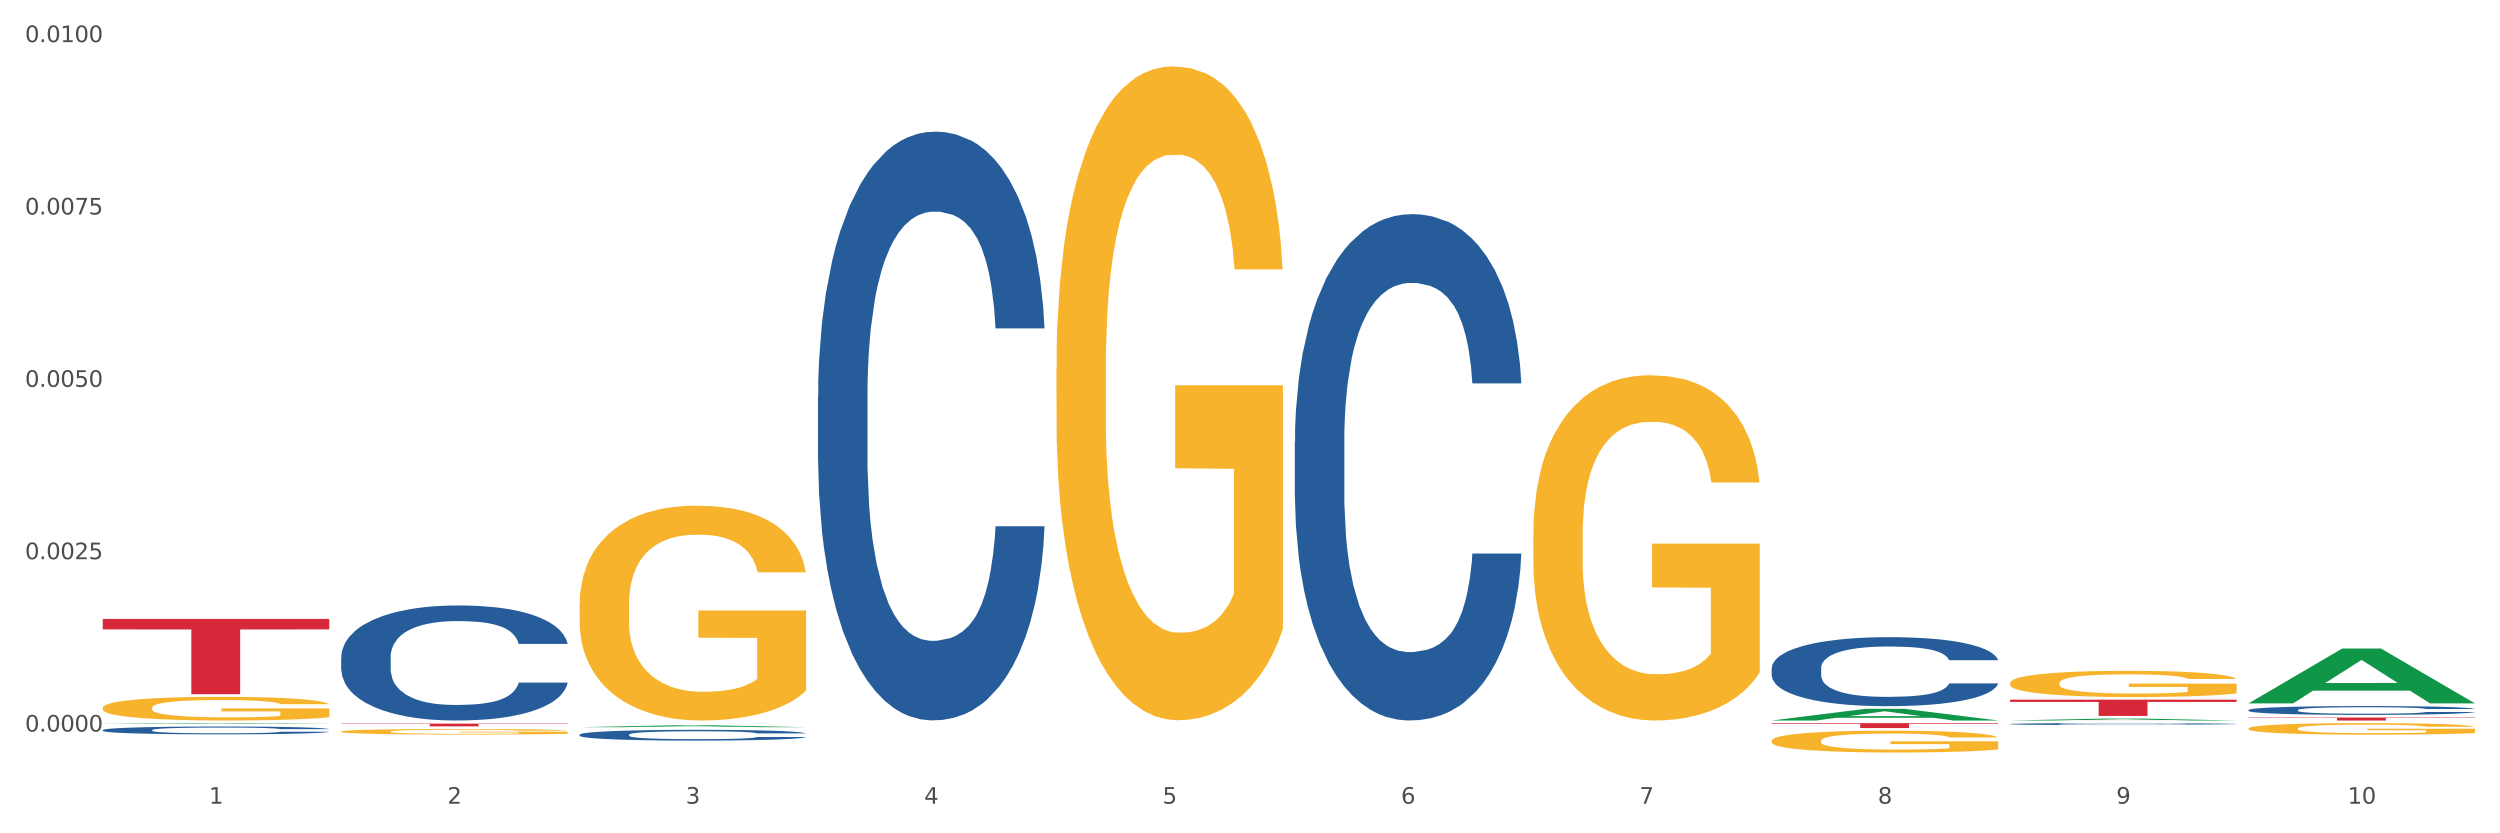 <?xml version="1.0" encoding="utf-8" standalone="no"?>
<!DOCTYPE svg PUBLIC "-//W3C//DTD SVG 1.1//EN"
  "http://www.w3.org/Graphics/SVG/1.1/DTD/svg11.dtd">
<svg xmlns:xlink="http://www.w3.org/1999/xlink" width="1080pt" height="360pt" viewBox="0 0 1080 360" xmlns="http://www.w3.org/2000/svg" version="1.1">
 <rect x="0" y="0" width="1080" height="360" fill="#333333" stroke="none"/>
 <defs>
  <style type="text/css">*{stroke-linejoin: round; stroke-linecap: butt}</style>
 </defs>
 <g id="figure_1">
  <g id="patch_1">
   <path d="M 0 360 
L 1080 360 
L 1080 0 
L 0 0 
z
" style="fill: #ffffff; stroke: #ffffff; stroke-linejoin: miter"/>
  </g>
  <g id="axes_1">
   <g id="matplotlib.axis_1">
    <g id="xtick_1">
     <g id="text_1">
      <!-- 1 -->
      <g style="fill: #4d4d4d" transform="translate(90.26 347.204) scale(0.096 -0.096)">
       <defs>
        <path id="DejaVuSans-31" d="M 794 531 
L 1825 531 
L 1825 4091 
L 703 3866 
L 703 4441 
L 1819 4666 
L 2450 4666 
L 2450 531 
L 3481 531 
L 3481 0 
L 794 0 
L 794 531 
z
" transform="scale(0.016)"/>
       </defs>
       <use xlink:href="#DejaVuSans-31"/>
      </g>
     </g>
    </g>
    <g id="xtick_2">
     <g id="text_2">
      <!-- 2 -->
      <g style="fill: #4d4d4d" transform="translate(193.256 347.204) scale(0.096 -0.096)">
       <defs>
        <path id="DejaVuSans-32" d="M 1228 531 
L 3431 531 
L 3431 0 
L 469 0 
L 469 531 
Q 828 903 1448 1529 
Q 2069 2156 2228 2338 
Q 2531 2678 2651 2914 
Q 2772 3150 2772 3378 
Q 2772 3750 2511 3984 
Q 2250 4219 1831 4219 
Q 1534 4219 1204 4116 
Q 875 4013 500 3803 
L 500 4441 
Q 881 4594 1212 4672 
Q 1544 4750 1819 4750 
Q 2544 4750 2975 4387 
Q 3406 4025 3406 3419 
Q 3406 3131 3298 2873 
Q 3191 2616 2906 2266 
Q 2828 2175 2409 1742 
Q 1991 1309 1228 531 
z
" transform="scale(0.016)"/>
       </defs>
       <use xlink:href="#DejaVuSans-32"/>
      </g>
     </g>
    </g>
    <g id="xtick_3">
     <g id="text_3">
      <!-- 3 -->
      <g style="fill: #4d4d4d" transform="translate(296.252 347.204) scale(0.096 -0.096)">
       <defs>
        <path id="DejaVuSans-33" d="M 2597 2516 
Q 3050 2419 3304 2112 
Q 3559 1806 3559 1356 
Q 3559 666 3084 287 
Q 2609 -91 1734 -91 
Q 1441 -91 1130 -33 
Q 819 25 488 141 
L 488 750 
Q 750 597 1062 519 
Q 1375 441 1716 441 
Q 2309 441 2620 675 
Q 2931 909 2931 1356 
Q 2931 1769 2642 2001 
Q 2353 2234 1838 2234 
L 1294 2234 
L 1294 2753 
L 1863 2753 
Q 2328 2753 2575 2939 
Q 2822 3125 2822 3475 
Q 2822 3834 2567 4026 
Q 2313 4219 1838 4219 
Q 1578 4219 1281 4162 
Q 984 4106 628 3988 
L 628 4550 
Q 988 4650 1302 4700 
Q 1616 4750 1894 4750 
Q 2613 4750 3031 4423 
Q 3450 4097 3450 3541 
Q 3450 3153 3228 2886 
Q 3006 2619 2597 2516 
z
" transform="scale(0.016)"/>
       </defs>
       <use xlink:href="#DejaVuSans-33"/>
      </g>
     </g>
    </g>
    <g id="xtick_4">
     <g id="text_4">
      <!-- 4 -->
      <g style="fill: #4d4d4d" transform="translate(399.248 347.204) scale(0.096 -0.096)">
       <defs>
        <path id="DejaVuSans-34" d="M 2419 4116 
L 825 1625 
L 2419 1625 
L 2419 4116 
z
M 2253 4666 
L 3047 4666 
L 3047 1625 
L 3713 1625 
L 3713 1100 
L 3047 1100 
L 3047 0 
L 2419 0 
L 2419 1100 
L 313 1100 
L 313 1709 
L 2253 4666 
z
" transform="scale(0.016)"/>
       </defs>
       <use xlink:href="#DejaVuSans-34"/>
      </g>
     </g>
    </g>
    <g id="xtick_5">
     <g id="text_5">
      <!-- 5 -->
      <g style="fill: #4d4d4d" transform="translate(502.244 347.204) scale(0.096 -0.096)">
       <defs>
        <path id="DejaVuSans-35" d="M 691 4666 
L 3169 4666 
L 3169 4134 
L 1269 4134 
L 1269 2991 
Q 1406 3038 1543 3061 
Q 1681 3084 1819 3084 
Q 2600 3084 3056 2656 
Q 3513 2228 3513 1497 
Q 3513 744 3044 326 
Q 2575 -91 1722 -91 
Q 1428 -91 1123 -41 
Q 819 9 494 109 
L 494 744 
Q 775 591 1075 516 
Q 1375 441 1709 441 
Q 2250 441 2565 725 
Q 2881 1009 2881 1497 
Q 2881 1984 2565 2268 
Q 2250 2553 1709 2553 
Q 1456 2553 1204 2497 
Q 953 2441 691 2322 
L 691 4666 
z
" transform="scale(0.016)"/>
       </defs>
       <use xlink:href="#DejaVuSans-35"/>
      </g>
     </g>
    </g>
    <g id="xtick_6">
     <g id="text_6">
      <!-- 6 -->
      <g style="fill: #4d4d4d" transform="translate(605.239 347.204) scale(0.096 -0.096)">
       <defs>
        <path id="DejaVuSans-36" d="M 2113 2584 
Q 1688 2584 1439 2293 
Q 1191 2003 1191 1497 
Q 1191 994 1439 701 
Q 1688 409 2113 409 
Q 2538 409 2786 701 
Q 3034 994 3034 1497 
Q 3034 2003 2786 2293 
Q 2538 2584 2113 2584 
z
M 3366 4563 
L 3366 3988 
Q 3128 4100 2886 4159 
Q 2644 4219 2406 4219 
Q 1781 4219 1451 3797 
Q 1122 3375 1075 2522 
Q 1259 2794 1537 2939 
Q 1816 3084 2150 3084 
Q 2853 3084 3261 2657 
Q 3669 2231 3669 1497 
Q 3669 778 3244 343 
Q 2819 -91 2113 -91 
Q 1303 -91 875 529 
Q 447 1150 447 2328 
Q 447 3434 972 4092 
Q 1497 4750 2381 4750 
Q 2619 4750 2861 4703 
Q 3103 4656 3366 4563 
z
" transform="scale(0.016)"/>
       </defs>
       <use xlink:href="#DejaVuSans-36"/>
      </g>
     </g>
    </g>
    <g id="xtick_7">
     <g id="text_7">
      <!-- 7 -->
      <g style="fill: #4d4d4d" transform="translate(708.235 347.204) scale(0.096 -0.096)">
       <defs>
        <path id="DejaVuSans-37" d="M 525 4666 
L 3525 4666 
L 3525 4397 
L 1831 0 
L 1172 0 
L 2766 4134 
L 525 4134 
L 525 4666 
z
" transform="scale(0.016)"/>
       </defs>
       <use xlink:href="#DejaVuSans-37"/>
      </g>
     </g>
    </g>
    <g id="xtick_8">
     <g id="text_8">
      <!-- 8 -->
      <g style="fill: #4d4d4d" transform="translate(811.231 347.204) scale(0.096 -0.096)">
       <defs>
        <path id="DejaVuSans-38" d="M 2034 2216 
Q 1584 2216 1326 1975 
Q 1069 1734 1069 1313 
Q 1069 891 1326 650 
Q 1584 409 2034 409 
Q 2484 409 2743 651 
Q 3003 894 3003 1313 
Q 3003 1734 2745 1975 
Q 2488 2216 2034 2216 
z
M 1403 2484 
Q 997 2584 770 2862 
Q 544 3141 544 3541 
Q 544 4100 942 4425 
Q 1341 4750 2034 4750 
Q 2731 4750 3128 4425 
Q 3525 4100 3525 3541 
Q 3525 3141 3298 2862 
Q 3072 2584 2669 2484 
Q 3125 2378 3379 2068 
Q 3634 1759 3634 1313 
Q 3634 634 3220 271 
Q 2806 -91 2034 -91 
Q 1263 -91 848 271 
Q 434 634 434 1313 
Q 434 1759 690 2068 
Q 947 2378 1403 2484 
z
M 1172 3481 
Q 1172 3119 1398 2916 
Q 1625 2713 2034 2713 
Q 2441 2713 2670 2916 
Q 2900 3119 2900 3481 
Q 2900 3844 2670 4047 
Q 2441 4250 2034 4250 
Q 1625 4250 1398 4047 
Q 1172 3844 1172 3481 
z
" transform="scale(0.016)"/>
       </defs>
       <use xlink:href="#DejaVuSans-38"/>
      </g>
     </g>
    </g>
    <g id="xtick_9">
     <g id="text_9">
      <!-- 9 -->
      <g style="fill: #4d4d4d" transform="translate(914.227 347.204) scale(0.096 -0.096)">
       <defs>
        <path id="DejaVuSans-39" d="M 703 97 
L 703 672 
Q 941 559 1184 500 
Q 1428 441 1663 441 
Q 2288 441 2617 861 
Q 2947 1281 2994 2138 
Q 2813 1869 2534 1725 
Q 2256 1581 1919 1581 
Q 1219 1581 811 2004 
Q 403 2428 403 3163 
Q 403 3881 828 4315 
Q 1253 4750 1959 4750 
Q 2769 4750 3195 4129 
Q 3622 3509 3622 2328 
Q 3622 1225 3098 567 
Q 2575 -91 1691 -91 
Q 1453 -91 1209 -44 
Q 966 3 703 97 
z
M 1959 2075 
Q 2384 2075 2632 2365 
Q 2881 2656 2881 3163 
Q 2881 3666 2632 3958 
Q 2384 4250 1959 4250 
Q 1534 4250 1286 3958 
Q 1038 3666 1038 3163 
Q 1038 2656 1286 2365 
Q 1534 2075 1959 2075 
z
" transform="scale(0.016)"/>
       </defs>
       <use xlink:href="#DejaVuSans-39"/>
      </g>
     </g>
    </g>
    <g id="xtick_10">
     <g id="text_10">
      <!-- 10 -->
      <g style="fill: #4d4d4d" transform="translate(1014.169 347.204) scale(0.096 -0.096)">
       <defs>
        <path id="DejaVuSans-30" d="M 2034 4250 
Q 1547 4250 1301 3770 
Q 1056 3291 1056 2328 
Q 1056 1369 1301 889 
Q 1547 409 2034 409 
Q 2525 409 2770 889 
Q 3016 1369 3016 2328 
Q 3016 3291 2770 3770 
Q 2525 4250 2034 4250 
z
M 2034 4750 
Q 2819 4750 3233 4129 
Q 3647 3509 3647 2328 
Q 3647 1150 3233 529 
Q 2819 -91 2034 -91 
Q 1250 -91 836 529 
Q 422 1150 422 2328 
Q 422 3509 836 4129 
Q 1250 4750 2034 4750 
z
" transform="scale(0.016)"/>
       </defs>
       <use xlink:href="#DejaVuSans-31"/>
       <use xlink:href="#DejaVuSans-30" transform="translate(63.623 0)"/>
      </g>
     </g>
    </g>
    <g id="xtick_11"/>
    <g id="xtick_12"/>
    <g id="xtick_13"/>
    <g id="xtick_14"/>
    <g id="xtick_15"/>
    <g id="xtick_16"/>
    <g id="xtick_17"/>
    <g id="xtick_18"/>
    <g id="xtick_19"/>
   </g>
   <g id="matplotlib.axis_2">
    <g id="ytick_1">
     <g id="text_11">
      <!-- 0.0000 -->
      <g style="fill: #4d4d4d" transform="translate(10.8 316.042) scale(0.096 -0.096)">
       <defs>
        <path id="DejaVuSans-2e" d="M 684 794 
L 1344 794 
L 1344 0 
L 684 0 
L 684 794 
z
" transform="scale(0.016)"/>
       </defs>
       <use xlink:href="#DejaVuSans-30"/>
       <use xlink:href="#DejaVuSans-2e" transform="translate(63.623 0)"/>
       <use xlink:href="#DejaVuSans-30" transform="translate(95.41 0)"/>
       <use xlink:href="#DejaVuSans-30" transform="translate(159.033 0)"/>
       <use xlink:href="#DejaVuSans-30" transform="translate(222.656 0)"/>
       <use xlink:href="#DejaVuSans-30" transform="translate(286.279 0)"/>
      </g>
     </g>
    </g>
    <g id="ytick_2">
     <g id="text_12">
      <!-- 0.0025 -->
      <g style="fill: #4d4d4d" transform="translate(10.8 241.582) scale(0.096 -0.096)">
       <use xlink:href="#DejaVuSans-30"/>
       <use xlink:href="#DejaVuSans-2e" transform="translate(63.623 0)"/>
       <use xlink:href="#DejaVuSans-30" transform="translate(95.41 0)"/>
       <use xlink:href="#DejaVuSans-30" transform="translate(159.033 0)"/>
       <use xlink:href="#DejaVuSans-32" transform="translate(222.656 0)"/>
       <use xlink:href="#DejaVuSans-35" transform="translate(286.279 0)"/>
      </g>
     </g>
    </g>
    <g id="ytick_3">
     <g id="text_13">
      <!-- 0.0050 -->
      <g style="fill: #4d4d4d" transform="translate(10.8 167.121) scale(0.096 -0.096)">
       <use xlink:href="#DejaVuSans-30"/>
       <use xlink:href="#DejaVuSans-2e" transform="translate(63.623 0)"/>
       <use xlink:href="#DejaVuSans-30" transform="translate(95.41 0)"/>
       <use xlink:href="#DejaVuSans-30" transform="translate(159.033 0)"/>
       <use xlink:href="#DejaVuSans-35" transform="translate(222.656 0)"/>
       <use xlink:href="#DejaVuSans-30" transform="translate(286.279 0)"/>
      </g>
     </g>
    </g>
    <g id="ytick_4">
     <g id="text_14">
      <!-- 0.0075 -->
      <g style="fill: #4d4d4d" transform="translate(10.8 92.661) scale(0.096 -0.096)">
       <use xlink:href="#DejaVuSans-30"/>
       <use xlink:href="#DejaVuSans-2e" transform="translate(63.623 0)"/>
       <use xlink:href="#DejaVuSans-30" transform="translate(95.41 0)"/>
       <use xlink:href="#DejaVuSans-30" transform="translate(159.033 0)"/>
       <use xlink:href="#DejaVuSans-37" transform="translate(222.656 0)"/>
       <use xlink:href="#DejaVuSans-35" transform="translate(286.279 0)"/>
      </g>
     </g>
    </g>
    <g id="ytick_5">
     <g id="text_15">
      <!-- 0.0100 -->
      <g style="fill: #4d4d4d" transform="translate(10.8 18.201) scale(0.096 -0.096)">
       <use xlink:href="#DejaVuSans-30"/>
       <use xlink:href="#DejaVuSans-2e" transform="translate(63.623 0)"/>
       <use xlink:href="#DejaVuSans-30" transform="translate(95.41 0)"/>
       <use xlink:href="#DejaVuSans-31" transform="translate(159.033 0)"/>
       <use xlink:href="#DejaVuSans-30" transform="translate(222.656 0)"/>
       <use xlink:href="#DejaVuSans-30" transform="translate(286.279 0)"/>
      </g>
     </g>
    </g>
    <g id="ytick_6"/>
    <g id="ytick_7"/>
    <g id="ytick_8"/>
    <g id="ytick_9"/>
   </g>
   <g id="PolyCollection_1">
    <path d="M 44.391 312.726 
L 44.492 312.725 
L 84.841 312.395 
L 101.586 312.395 
L 142.237 312.726 
L 122.87 312.726 
L 114.094 312.649 
L 72.433 312.649 
L 72.131 312.65 
L 63.658 312.726 
L 44.391 312.726 
L 44.391 312.726 
L 77.679 312.603 
L 108.848 312.603 
L 93.415 312.465 
L 93.213 312.465 
L 93.011 312.466 
L 77.578 312.603 
L 77.679 312.603 
L 44.391 312.726 
z
" clip-path="url(#p3720b431a2)" style="fill: #109648"/>
    <path d="M 559.37 190.792 
L 559.486 190.592 
L 559.486 184.998 
L 559.833 177.407 
L 561.105 163.422 
L 562.724 152.834 
L 565.5 140.447 
L 567.004 135.253 
L 568.97 129.459 
L 573.018 120.07 
L 577.644 112.078 
L 580.883 107.683 
L 583.311 104.886 
L 588.747 99.892 
L 591.87 97.694 
L 595.109 95.896 
L 597.884 94.697 
L 602.511 93.299 
L 606.212 92.7 
L 610.491 92.5 
L 614.076 92.7 
L 618.818 93.499 
L 625.758 95.896 
L 628.418 97.295 
L 632.003 99.692 
L 635.704 102.888 
L 638.711 106.085 
L 642.181 110.68 
L 645.766 116.673 
L 649.236 124.265 
L 651.665 131.257 
L 653.631 138.649 
L 655.366 147.639 
L 656.638 157.429 
L 657.216 165.62 
L 636.051 165.62 
L 635.473 158.228 
L 634.316 150.236 
L 633.16 144.842 
L 631.888 140.447 
L 629.921 135.453 
L 628.186 132.256 
L 625.295 128.46 
L 622.635 126.063 
L 620.437 124.665 
L 617.777 123.466 
L 612.11 122.267 
L 608.062 122.267 
L 605.518 122.667 
L 602.395 123.666 
L 599.735 125.064 
L 596.612 127.461 
L 594.183 130.059 
L 591.754 133.455 
L 590.367 135.852 
L 588.285 140.247 
L 586.897 143.844 
L 585.046 150.037 
L 584.005 154.432 
L 582.155 165.819 
L 581.345 174.21 
L 580.998 180.004 
L 580.767 186.397 
L 580.767 217.563 
L 581.461 231.547 
L 582.039 237.541 
L 582.964 244.333 
L 584.699 253.124 
L 587.244 261.714 
L 589.904 267.907 
L 592.101 271.703 
L 594.183 274.5 
L 596.265 276.698 
L 598.81 278.695 
L 600.891 279.894 
L 604.014 281.093 
L 607.715 281.692 
L 610.607 281.692 
L 616.505 280.693 
L 619.165 279.694 
L 621.71 278.296 
L 624.485 276.098 
L 626.683 273.701 
L 627.955 271.903 
L 630.037 268.107 
L 631.656 264.111 
L 633.044 259.516 
L 633.969 255.521 
L 635.01 249.527 
L 635.82 242.735 
L 636.051 239.139 
L 657.216 239.139 
L 656.754 246.331 
L 655.944 253.323 
L 654.325 262.713 
L 653.053 268.107 
L 651.087 274.7 
L 649.005 280.294 
L 646.113 286.487 
L 643.453 291.082 
L 640.677 295.077 
L 637.67 298.673 
L 632.235 303.668 
L 630.268 305.066 
L 626.105 307.464 
L 622.866 308.862 
L 618.124 310.261 
L 613.267 311.06 
L 608.178 311.26 
L 603.667 310.86 
L 598.694 309.661 
L 595.571 308.463 
L 592.101 306.665 
L 588.053 303.868 
L 584.237 300.472 
L 580.651 296.476 
L 577.297 291.881 
L 574.175 286.687 
L 570.127 278.096 
L 567.119 269.705 
L 564.922 261.914 
L 563.418 255.321 
L 561.915 246.93 
L 561.105 241.137 
L 559.833 227.152 
L 559.37 214.166 
L 559.37 190.792 
z
" clip-path="url(#p3720b431a2)" style="fill: #255c99"/>
    <path d="M 765.362 288.649 
L 765.478 288.622 
L 765.478 287.859 
L 765.825 286.825 
L 767.097 284.919 
L 768.716 283.476 
L 771.492 281.788 
L 772.996 281.08 
L 774.962 280.291 
L 779.01 279.011 
L 783.636 277.922 
L 786.874 277.323 
L 789.303 276.942 
L 794.739 276.261 
L 797.862 275.962 
L 801.1 275.717 
L 803.876 275.554 
L 808.502 275.363 
L 812.203 275.281 
L 816.483 275.254 
L 820.068 275.281 
L 824.81 275.39 
L 831.749 275.717 
L 834.41 275.908 
L 837.995 276.234 
L 841.696 276.67 
L 844.703 277.105 
L 848.173 277.732 
L 851.758 278.548 
L 855.228 279.583 
L 857.657 280.536 
L 859.623 281.543 
L 861.358 282.768 
L 862.63 284.102 
L 863.208 285.219 
L 842.043 285.219 
L 841.465 284.211 
L 840.308 283.122 
L 839.152 282.387 
L 837.879 281.788 
L 835.913 281.108 
L 834.178 280.672 
L 831.287 280.155 
L 828.627 279.828 
L 826.429 279.637 
L 823.769 279.474 
L 818.102 279.311 
L 814.054 279.311 
L 811.509 279.365 
L 808.387 279.501 
L 805.727 279.692 
L 802.604 280.019 
L 800.175 280.372 
L 797.746 280.835 
L 796.358 281.162 
L 794.276 281.761 
L 792.889 282.251 
L 791.038 283.095 
L 789.997 283.694 
L 788.147 285.246 
L 787.337 286.389 
L 786.99 287.179 
L 786.759 288.05 
L 786.759 292.297 
L 787.453 294.203 
L 788.031 295.02 
L 788.956 295.945 
L 790.691 297.143 
L 793.236 298.314 
L 795.896 299.158 
L 798.093 299.675 
L 800.175 300.056 
L 802.257 300.356 
L 804.801 300.628 
L 806.883 300.791 
L 810.006 300.955 
L 813.707 301.036 
L 816.598 301.036 
L 822.497 300.9 
L 825.157 300.764 
L 827.701 300.573 
L 830.477 300.274 
L 832.675 299.947 
L 833.947 299.702 
L 836.029 299.185 
L 837.648 298.641 
L 839.036 298.014 
L 839.961 297.47 
L 841.002 296.653 
L 841.812 295.727 
L 842.043 295.237 
L 863.208 295.237 
L 862.746 296.217 
L 861.936 297.17 
L 860.317 298.45 
L 859.045 299.185 
L 857.078 300.083 
L 854.997 300.846 
L 852.105 301.69 
L 849.445 302.316 
L 846.669 302.86 
L 843.662 303.35 
L 838.226 304.031 
L 836.26 304.222 
L 832.096 304.548 
L 828.858 304.739 
L 824.116 304.93 
L 819.258 305.038 
L 814.17 305.066 
L 809.659 305.011 
L 804.686 304.848 
L 801.563 304.684 
L 798.093 304.439 
L 794.045 304.058 
L 790.228 303.595 
L 786.643 303.051 
L 783.289 302.425 
L 780.166 301.717 
L 776.118 300.546 
L 773.111 299.403 
L 770.914 298.341 
L 769.41 297.443 
L 767.907 296.299 
L 767.097 295.51 
L 765.825 293.604 
L 765.362 291.834 
L 765.362 288.649 
z
" clip-path="url(#p3720b431a2)" style="fill: #255c99"/>
    <path d="M 868.358 312.77 
L 868.474 312.769 
L 868.474 312.748 
L 868.821 312.719 
L 870.093 312.665 
L 871.712 312.625 
L 874.488 312.578 
L 875.991 312.558 
L 877.958 312.536 
L 882.006 312.5 
L 886.632 312.469 
L 889.87 312.453 
L 892.299 312.442 
L 897.735 312.423 
L 900.858 312.414 
L 904.096 312.408 
L 906.872 312.403 
L 911.498 312.398 
L 915.199 312.395 
L 919.479 312.395 
L 923.064 312.395 
L 927.806 312.398 
L 934.745 312.408 
L 937.405 312.413 
L 940.991 312.422 
L 944.692 312.434 
L 947.699 312.446 
L 951.169 312.464 
L 954.754 312.487 
L 958.224 312.516 
L 960.653 312.543 
L 962.619 312.571 
L 964.354 312.605 
L 965.626 312.642 
L 966.204 312.674 
L 945.039 312.674 
L 944.461 312.646 
L 943.304 312.615 
L 942.147 312.594 
L 940.875 312.578 
L 938.909 312.559 
L 937.174 312.546 
L 934.283 312.532 
L 931.623 312.523 
L 929.425 312.517 
L 926.765 312.513 
L 921.098 312.508 
L 917.05 312.508 
L 914.505 312.51 
L 911.383 312.514 
L 908.722 312.519 
L 905.6 312.528 
L 903.171 312.538 
L 900.742 312.551 
L 899.354 312.56 
L 897.272 312.577 
L 895.884 312.591 
L 894.034 312.614 
L 892.993 312.631 
L 891.143 312.675 
L 890.333 312.707 
L 889.986 312.729 
L 889.755 312.753 
L 889.755 312.872 
L 890.449 312.925 
L 891.027 312.948 
L 891.952 312.974 
L 893.687 313.008 
L 896.231 313.041 
L 898.892 313.064 
L 901.089 313.079 
L 903.171 313.089 
L 905.253 313.098 
L 907.797 313.105 
L 909.879 313.11 
L 913.002 313.115 
L 916.703 313.117 
L 919.594 313.117 
L 925.493 313.113 
L 928.153 313.109 
L 930.697 313.104 
L 933.473 313.096 
L 935.671 313.086 
L 936.943 313.079 
L 939.025 313.065 
L 940.644 313.05 
L 942.032 313.032 
L 942.957 313.017 
L 943.998 312.994 
L 944.808 312.968 
L 945.039 312.954 
L 966.204 312.954 
L 965.741 312.982 
L 964.932 313.009 
L 963.313 313.044 
L 962.04 313.065 
L 960.074 313.09 
L 957.992 313.112 
L 955.101 313.135 
L 952.441 313.153 
L 949.665 313.168 
L 946.658 313.182 
L 941.222 313.201 
L 939.256 313.206 
L 935.092 313.215 
L 931.854 313.221 
L 927.112 313.226 
L 922.254 313.229 
L 917.165 313.23 
L 912.655 313.228 
L 907.682 313.224 
L 904.559 313.219 
L 901.089 313.212 
L 897.041 313.202 
L 893.224 313.189 
L 889.639 313.173 
L 886.285 313.156 
L 883.162 313.136 
L 879.114 313.103 
L 876.107 313.071 
L 873.91 313.041 
L 872.406 313.016 
L 870.902 312.984 
L 870.093 312.962 
L 868.821 312.909 
L 868.358 312.859 
L 868.358 312.77 
z
" clip-path="url(#p3720b431a2)" style="fill: #255c99"/>
    <path d="M 971.354 306.728 
L 971.47 306.724 
L 971.47 306.627 
L 971.817 306.495 
L 973.089 306.251 
L 974.708 306.067 
L 977.484 305.851 
L 978.987 305.76 
L 980.953 305.66 
L 985.001 305.496 
L 989.628 305.357 
L 992.866 305.28 
L 995.295 305.232 
L 1000.731 305.145 
L 1003.854 305.106 
L 1007.092 305.075 
L 1009.868 305.054 
L 1014.494 305.03 
L 1018.195 305.019 
L 1022.474 305.016 
L 1026.06 305.019 
L 1030.802 305.033 
L 1037.741 305.075 
L 1040.401 305.099 
L 1043.987 305.141 
L 1047.688 305.197 
L 1050.695 305.252 
L 1054.165 305.332 
L 1057.75 305.437 
L 1061.22 305.569 
L 1063.648 305.691 
L 1065.615 305.82 
L 1067.349 305.976 
L 1068.622 306.147 
L 1069.2 306.289 
L 1048.035 306.289 
L 1047.456 306.161 
L 1046.3 306.021 
L 1045.143 305.927 
L 1043.871 305.851 
L 1041.905 305.764 
L 1040.17 305.708 
L 1037.279 305.642 
L 1034.618 305.6 
L 1032.421 305.576 
L 1029.761 305.555 
L 1024.094 305.534 
L 1020.046 305.534 
L 1017.501 305.541 
L 1014.378 305.559 
L 1011.718 305.583 
L 1008.596 305.625 
L 1006.167 305.67 
L 1003.738 305.729 
L 1002.35 305.771 
L 1000.268 305.847 
L 998.88 305.91 
L 997.03 306.018 
L 995.989 306.094 
L 994.138 306.293 
L 993.329 306.439 
L 992.982 306.54 
L 992.751 306.651 
L 992.751 307.194 
L 993.444 307.438 
L 994.023 307.542 
L 994.948 307.66 
L 996.683 307.813 
L 999.227 307.963 
L 1001.887 308.071 
L 1004.085 308.137 
L 1006.167 308.186 
L 1008.249 308.224 
L 1010.793 308.259 
L 1012.875 308.28 
L 1015.998 308.3 
L 1019.699 308.311 
L 1022.59 308.311 
L 1028.489 308.294 
L 1031.149 308.276 
L 1033.693 308.252 
L 1036.469 308.214 
L 1038.666 308.172 
L 1039.939 308.14 
L 1042.021 308.074 
L 1043.64 308.005 
L 1045.028 307.925 
L 1045.953 307.855 
L 1046.994 307.751 
L 1047.803 307.632 
L 1048.035 307.57 
L 1069.2 307.57 
L 1068.737 307.695 
L 1067.928 307.817 
L 1066.309 307.98 
L 1065.036 308.074 
L 1063.07 308.189 
L 1060.988 308.287 
L 1058.097 308.394 
L 1055.437 308.474 
L 1052.661 308.544 
L 1049.654 308.607 
L 1044.218 308.694 
L 1042.252 308.718 
L 1038.088 308.76 
L 1034.85 308.784 
L 1030.108 308.809 
L 1025.25 308.822 
L 1020.161 308.826 
L 1015.651 308.819 
L 1010.677 308.798 
L 1007.555 308.777 
L 1004.085 308.746 
L 1000.037 308.697 
L 996.22 308.638 
L 992.635 308.568 
L 989.281 308.488 
L 986.158 308.398 
L 982.11 308.248 
L 979.103 308.102 
L 976.905 307.966 
L 975.402 307.852 
L 973.898 307.705 
L 973.089 307.605 
L 971.817 307.361 
L 971.354 307.135 
L 971.354 306.728 
z
" clip-path="url(#p3720b431a2)" style="fill: #255c99"/>
    <path d="M 147.387 283.888 
L 147.503 283.843 
L 147.503 282.572 
L 147.85 280.847 
L 149.122 277.669 
L 150.741 275.263 
L 153.517 272.449 
L 155.02 271.269 
L 156.986 269.953 
L 161.034 267.819 
L 165.661 266.003 
L 168.899 265.005 
L 171.328 264.369 
L 176.764 263.234 
L 179.887 262.735 
L 183.125 262.327 
L 185.901 262.054 
L 190.527 261.737 
L 194.228 261.6 
L 198.507 261.555 
L 202.093 261.6 
L 206.835 261.782 
L 213.774 262.327 
L 216.434 262.644 
L 220.02 263.189 
L 223.721 263.915 
L 226.728 264.642 
L 230.198 265.686 
L 233.783 267.047 
L 237.253 268.772 
L 239.681 270.361 
L 241.648 272.041 
L 243.382 274.083 
L 244.655 276.307 
L 245.233 278.169 
L 224.068 278.169 
L 223.489 276.489 
L 222.333 274.673 
L 221.176 273.448 
L 219.904 272.449 
L 217.938 271.314 
L 216.203 270.588 
L 213.312 269.726 
L 210.651 269.181 
L 208.454 268.863 
L 205.794 268.591 
L 200.127 268.318 
L 196.079 268.318 
L 193.534 268.409 
L 190.411 268.636 
L 187.751 268.954 
L 184.629 269.499 
L 182.2 270.089 
L 179.771 270.86 
L 178.383 271.405 
L 176.301 272.404 
L 174.913 273.221 
L 173.063 274.628 
L 172.022 275.627 
L 170.171 278.214 
L 169.362 280.12 
L 169.015 281.437 
L 168.783 282.889 
L 168.783 289.971 
L 169.477 293.148 
L 170.056 294.51 
L 170.981 296.053 
L 172.716 298.05 
L 175.26 300.002 
L 177.92 301.41 
L 180.118 302.272 
L 182.2 302.907 
L 184.282 303.407 
L 186.826 303.861 
L 188.908 304.133 
L 192.031 304.405 
L 195.732 304.542 
L 198.623 304.542 
L 204.522 304.315 
L 207.182 304.088 
L 209.726 303.77 
L 212.502 303.271 
L 214.699 302.726 
L 215.972 302.317 
L 218.053 301.455 
L 219.673 300.547 
L 221.061 299.503 
L 221.986 298.595 
L 223.027 297.233 
L 223.836 295.69 
L 224.068 294.873 
L 245.233 294.873 
L 244.77 296.507 
L 243.961 298.096 
L 242.342 300.229 
L 241.069 301.455 
L 239.103 302.953 
L 237.021 304.224 
L 234.13 305.631 
L 231.47 306.675 
L 228.694 307.583 
L 225.687 308.4 
L 220.251 309.535 
L 218.285 309.853 
L 214.121 310.397 
L 210.883 310.715 
L 206.141 311.033 
L 201.283 311.214 
L 196.194 311.26 
L 191.684 311.169 
L 186.71 310.897 
L 183.588 310.624 
L 180.118 310.216 
L 176.07 309.58 
L 172.253 308.808 
L 168.668 307.901 
L 165.314 306.857 
L 162.191 305.676 
L 158.143 303.725 
L 155.136 301.818 
L 152.938 300.048 
L 151.435 298.55 
L 149.931 296.643 
L 149.122 295.327 
L 147.85 292.149 
L 147.387 289.199 
L 147.387 283.888 
z
" clip-path="url(#p3720b431a2)" style="fill: #255c99"/>
    <path d="M 44.391 315.377 
L 44.507 315.374 
L 44.507 315.288 
L 44.854 315.171 
L 46.126 314.955 
L 47.745 314.792 
L 50.521 314.601 
L 52.024 314.521 
L 53.991 314.431 
L 58.039 314.286 
L 62.665 314.163 
L 65.903 314.095 
L 68.332 314.052 
L 73.768 313.975 
L 76.891 313.941 
L 80.129 313.914 
L 82.905 313.895 
L 87.531 313.873 
L 91.232 313.864 
L 95.512 313.861 
L 99.097 313.864 
L 103.839 313.877 
L 110.778 313.914 
L 113.438 313.935 
L 117.024 313.972 
L 120.725 314.021 
L 123.732 314.071 
L 127.202 314.142 
L 130.787 314.234 
L 134.257 314.351 
L 136.686 314.459 
L 138.652 314.573 
L 140.387 314.712 
L 141.659 314.863 
L 142.237 314.989 
L 121.072 314.989 
L 120.494 314.875 
L 119.337 314.752 
L 118.18 314.669 
L 116.908 314.601 
L 114.942 314.524 
L 113.207 314.474 
L 110.316 314.416 
L 107.656 314.379 
L 105.458 314.357 
L 102.798 314.339 
L 97.131 314.32 
L 93.083 314.32 
L 90.538 314.326 
L 87.416 314.342 
L 84.755 314.363 
L 81.633 314.4 
L 79.204 314.441 
L 76.775 314.493 
L 75.387 314.53 
L 73.305 314.598 
L 71.917 314.653 
L 70.067 314.749 
L 69.026 314.816 
L 67.175 314.992 
L 66.366 315.122 
L 66.019 315.211 
L 65.788 315.31 
L 65.788 315.79 
L 66.482 316.006 
L 67.06 316.099 
L 67.985 316.203 
L 69.72 316.339 
L 72.264 316.471 
L 74.925 316.567 
L 77.122 316.626 
L 79.204 316.669 
L 81.286 316.703 
L 83.83 316.733 
L 85.912 316.752 
L 89.035 316.77 
L 92.736 316.78 
L 95.627 316.78 
L 101.526 316.764 
L 104.186 316.749 
L 106.73 316.727 
L 109.506 316.693 
L 111.704 316.656 
L 112.976 316.629 
L 115.058 316.57 
L 116.677 316.508 
L 118.065 316.438 
L 118.99 316.376 
L 120.031 316.283 
L 120.84 316.179 
L 121.072 316.123 
L 142.237 316.123 
L 141.774 316.234 
L 140.965 316.342 
L 139.346 316.487 
L 138.073 316.57 
L 136.107 316.672 
L 134.025 316.758 
L 131.134 316.854 
L 128.474 316.924 
L 125.698 316.986 
L 122.691 317.042 
L 117.255 317.119 
L 115.289 317.14 
L 111.125 317.177 
L 107.887 317.199 
L 103.145 317.22 
L 98.287 317.233 
L 93.198 317.236 
L 88.688 317.23 
L 83.714 317.211 
L 80.592 317.193 
L 77.122 317.165 
L 73.074 317.122 
L 69.257 317.069 
L 65.672 317.008 
L 62.318 316.937 
L 59.195 316.857 
L 55.147 316.724 
L 52.14 316.595 
L 49.943 316.475 
L 48.439 316.373 
L 46.935 316.243 
L 46.126 316.154 
L 44.854 315.938 
L 44.391 315.738 
L 44.391 315.377 
z
" clip-path="url(#p3720b431a2)" style="fill: #255c99"/>
    <path d="M 44.391 267.384 
L 142.237 267.384 
L 142.237 271.904 
L 103.748 271.934 
L 103.748 299.904 
L 82.648 299.904 
L 82.648 271.934 
L 44.391 271.904 
L 44.391 267.415 
L 44.391 267.384 
z
" clip-path="url(#p3720b431a2)" style="fill: #d62839"/>
    <path d="M 147.387 312.611 
L 245.233 312.611 
L 245.233 312.774 
L 206.744 312.775 
L 206.744 313.784 
L 185.644 313.784 
L 185.644 312.775 
L 147.387 312.774 
L 147.387 312.612 
L 147.387 312.611 
z
" clip-path="url(#p3720b431a2)" style="fill: #d62839"/>
    <path d="M 765.362 312.395 
L 863.208 312.395 
L 863.208 312.689 
L 824.719 312.691 
L 824.719 314.512 
L 803.62 314.512 
L 803.62 312.691 
L 765.362 312.689 
L 765.362 312.397 
L 765.362 312.395 
z
" clip-path="url(#p3720b431a2)" style="fill: #d62839"/>
    <path d="M 868.358 302.263 
L 966.204 302.263 
L 966.204 303.239 
L 927.715 303.246 
L 927.715 309.29 
L 906.615 309.29 
L 906.615 303.246 
L 868.358 303.239 
L 868.358 302.269 
L 868.358 302.263 
z
" clip-path="url(#p3720b431a2)" style="fill: #d62839"/>
    <path d="M 44.391 305.762 
L 44.507 305.753 
L 44.507 305.416 
L 44.738 305.127 
L 45.893 304.427 
L 47.626 303.848 
L 48.896 303.54 
L 50.167 303.288 
L 51.669 303.036 
L 53.517 302.775 
L 56.867 302.392 
L 58.947 302.196 
L 61.488 301.991 
L 66.109 301.692 
L 69.459 301.524 
L 72.925 301.384 
L 78.585 301.216 
L 82.282 301.141 
L 86.21 301.085 
L 90.946 301.048 
L 94.527 301.039 
L 102.382 301.067 
L 109.083 301.151 
L 112.317 301.216 
L 116.476 301.328 
L 118.671 301.403 
L 122.252 301.552 
L 125.949 301.748 
L 128.49 301.916 
L 132.302 302.234 
L 135.19 302.551 
L 137.847 302.943 
L 139.234 303.214 
L 140.273 303.466 
L 141.197 303.755 
L 142.122 304.212 
L 121.328 304.212 
L 120.519 303.886 
L 119.248 303.578 
L 117.4 303.279 
L 115.783 303.092 
L 113.01 302.859 
L 110.469 302.71 
L 107.812 302.598 
L 104.577 302.504 
L 102.036 302.458 
L 98.455 302.42 
L 91.408 302.43 
L 86.672 302.504 
L 83.437 302.598 
L 81.358 302.682 
L 79.509 302.775 
L 77.43 302.906 
L 75.004 303.102 
L 73.271 303.279 
L 71.538 303.503 
L 70.152 303.727 
L 68.881 303.988 
L 67.842 304.268 
L 67.033 304.558 
L 66.34 304.912 
L 65.762 305.5 
L 65.762 306.779 
L 65.993 307.069 
L 66.571 307.451 
L 67.264 307.741 
L 68.419 308.086 
L 69.459 308.319 
L 71.423 308.655 
L 73.618 308.935 
L 75.351 309.113 
L 77.083 309.262 
L 80.087 309.468 
L 83.437 309.636 
L 86.325 309.738 
L 90.253 309.832 
L 92.91 309.869 
L 95.22 309.888 
L 100.881 309.888 
L 104.924 309.86 
L 109.429 309.794 
L 112.895 309.71 
L 115.783 309.608 
L 119.017 309.44 
L 121.097 309.281 
L 121.097 307.33 
L 95.682 307.321 
L 95.682 306.023 
L 142.237 306.023 
L 142.237 309.832 
L 140.273 310.028 
L 138.078 310.205 
L 135.768 310.364 
L 132.302 310.56 
L 128.144 310.746 
L 124.447 310.877 
L 120.519 310.989 
L 115.898 311.092 
L 109.891 311.185 
L 106.195 311.222 
L 101.574 311.25 
L 96.144 311.26 
L 91.408 311.241 
L 86.787 311.194 
L 81.935 311.11 
L 77.199 310.989 
L 73.618 310.868 
L 70.037 310.718 
L 66.224 310.522 
L 63.221 310.336 
L 60.91 310.168 
L 58.369 309.953 
L 55.597 309.673 
L 53.517 309.421 
L 51.669 309.159 
L 49.705 308.823 
L 48.319 308.534 
L 46.932 308.17 
L 46.124 307.899 
L 45.2 307.479 
L 44.507 306.891 
L 44.391 305.762 
z
" clip-path="url(#p3720b431a2)" style="fill: #f7b32b"/>
    <path d="M 971.354 309.961 
L 1069.2 309.961 
L 1069.2 310.141 
L 1030.711 310.143 
L 1030.711 311.26 
L 1009.611 311.26 
L 1009.611 310.143 
L 971.354 310.141 
L 971.354 309.962 
L 971.354 309.961 
z
" clip-path="url(#p3720b431a2)" style="fill: #d62839"/>
    <path d="M 353.379 171.144 
L 353.494 170.912 
L 353.494 164.408 
L 353.841 155.581 
L 355.113 139.32 
L 356.733 127.009 
L 359.508 112.606 
L 361.012 106.567 
L 362.978 99.83 
L 367.026 88.913 
L 371.652 79.621 
L 374.891 74.51 
L 377.32 71.258 
L 382.756 65.451 
L 385.878 62.896 
L 389.117 60.805 
L 391.893 59.411 
L 396.519 57.785 
L 400.22 57.089 
L 404.499 56.856 
L 408.085 57.089 
L 412.826 58.018 
L 419.766 60.805 
L 422.426 62.431 
L 426.011 65.219 
L 429.712 68.935 
L 432.72 72.652 
L 436.189 77.995 
L 439.775 84.964 
L 443.244 93.791 
L 445.673 101.921 
L 447.639 110.516 
L 449.374 120.969 
L 450.646 132.351 
L 451.225 141.875 
L 430.059 141.875 
L 429.481 133.28 
L 428.325 123.989 
L 427.168 117.717 
L 425.896 112.606 
L 423.93 106.799 
L 422.195 103.082 
L 419.303 98.669 
L 416.643 95.881 
L 414.446 94.255 
L 411.786 92.862 
L 406.118 91.468 
L 402.07 91.468 
L 399.526 91.932 
L 396.403 93.094 
L 393.743 94.72 
L 390.62 97.507 
L 388.191 100.527 
L 385.763 104.476 
L 384.375 107.264 
L 382.293 112.374 
L 380.905 116.555 
L 379.055 123.756 
L 378.014 128.867 
L 376.163 142.108 
L 375.354 151.864 
L 375.007 158.6 
L 374.775 166.034 
L 374.775 202.271 
L 375.469 218.532 
L 376.047 225.5 
L 376.973 233.398 
L 378.708 243.619 
L 381.252 253.608 
L 383.912 260.809 
L 386.11 265.222 
L 388.191 268.475 
L 390.273 271.03 
L 392.818 273.353 
L 394.9 274.746 
L 398.022 276.14 
L 401.723 276.837 
L 404.615 276.837 
L 410.513 275.676 
L 413.173 274.514 
L 415.718 272.888 
L 418.494 270.333 
L 420.691 267.545 
L 421.963 265.455 
L 424.045 261.041 
L 425.664 256.395 
L 427.052 251.053 
L 427.978 246.407 
L 429.019 239.438 
L 429.828 231.54 
L 430.059 227.359 
L 451.225 227.359 
L 450.762 235.721 
L 449.952 243.852 
L 448.333 254.769 
L 447.061 261.041 
L 445.095 268.707 
L 443.013 275.211 
L 440.122 282.412 
L 437.462 287.755 
L 434.686 292.401 
L 431.679 296.582 
L 426.243 302.389 
L 424.277 304.015 
L 420.113 306.803 
L 416.875 308.429 
L 412.133 310.055 
L 407.275 310.984 
L 402.186 311.216 
L 397.675 310.752 
L 392.702 309.358 
L 389.579 307.964 
L 386.11 305.874 
L 382.062 302.622 
L 378.245 298.673 
L 374.66 294.027 
L 371.306 288.684 
L 368.183 282.644 
L 364.135 272.656 
L 361.128 262.9 
L 358.93 253.84 
L 357.427 246.175 
L 355.923 236.418 
L 355.113 229.682 
L 353.841 213.421 
L 353.379 198.322 
L 353.379 171.144 
z
" clip-path="url(#p3720b431a2)" style="fill: #255c99"/>
    <path d="M 971.354 314.698 
L 971.469 314.694 
L 971.469 314.53 
L 971.7 314.389 
L 972.856 314.047 
L 974.588 313.765 
L 975.859 313.615 
L 977.13 313.492 
L 978.632 313.369 
L 980.48 313.241 
L 983.83 313.055 
L 985.91 312.959 
L 988.451 312.859 
L 993.072 312.713 
L 996.422 312.631 
L 999.888 312.563 
L 1005.548 312.481 
L 1009.245 312.445 
L 1013.172 312.417 
L 1017.909 312.399 
L 1021.49 312.395 
L 1029.345 312.408 
L 1036.046 312.449 
L 1039.28 312.481 
L 1043.439 312.536 
L 1045.634 312.572 
L 1049.215 312.645 
L 1052.912 312.741 
L 1055.453 312.823 
L 1059.265 312.977 
L 1062.153 313.132 
L 1064.81 313.323 
L 1066.196 313.455 
L 1067.236 313.578 
L 1068.16 313.72 
L 1069.084 313.943 
L 1048.291 313.943 
L 1047.482 313.783 
L 1046.211 313.633 
L 1044.363 313.487 
L 1042.746 313.396 
L 1039.973 313.282 
L 1037.432 313.21 
L 1034.775 313.155 
L 1031.54 313.109 
L 1028.999 313.087 
L 1025.418 313.068 
L 1018.371 313.073 
L 1013.635 313.109 
L 1010.4 313.155 
L 1008.321 313.196 
L 1006.472 313.241 
L 1004.393 313.305 
L 1001.967 313.401 
L 1000.234 313.487 
L 998.501 313.597 
L 997.115 313.706 
L 995.844 313.833 
L 994.805 313.97 
L 993.996 314.111 
L 993.303 314.284 
L 992.725 314.571 
L 992.725 315.195 
L 992.956 315.336 
L 993.534 315.523 
L 994.227 315.664 
L 995.382 315.832 
L 996.422 315.946 
L 998.386 316.11 
L 1000.581 316.247 
L 1002.313 316.333 
L 1004.046 316.406 
L 1007.05 316.506 
L 1010.4 316.588 
L 1013.288 316.638 
L 1017.216 316.684 
L 1019.873 316.702 
L 1022.183 316.711 
L 1027.844 316.711 
L 1031.887 316.697 
L 1036.392 316.665 
L 1039.858 316.624 
L 1042.746 316.574 
L 1045.98 316.492 
L 1048.06 316.415 
L 1048.06 315.463 
L 1022.645 315.459 
L 1022.645 314.826 
L 1069.2 314.826 
L 1069.2 316.684 
L 1067.236 316.779 
L 1065.041 316.866 
L 1062.731 316.943 
L 1059.265 317.039 
L 1055.106 317.13 
L 1051.41 317.194 
L 1047.482 317.248 
L 1042.861 317.298 
L 1036.854 317.344 
L 1033.158 317.362 
L 1028.537 317.376 
L 1023.107 317.38 
L 1018.371 317.371 
L 1013.75 317.348 
L 1008.898 317.307 
L 1004.162 317.248 
L 1000.581 317.189 
L 997 317.116 
L 993.187 317.021 
L 990.184 316.929 
L 987.873 316.848 
L 985.332 316.743 
L 982.559 316.606 
L 980.48 316.483 
L 978.632 316.356 
L 976.668 316.192 
L 975.282 316.051 
L 973.895 315.873 
L 973.087 315.741 
L 972.163 315.536 
L 971.469 315.249 
L 971.354 314.698 
z
" clip-path="url(#p3720b431a2)" style="fill: #f7b32b"/>
    <path d="M 250.383 317.371 
L 250.498 317.367 
L 250.498 317.248 
L 250.845 317.087 
L 252.118 316.79 
L 253.737 316.565 
L 256.513 316.301 
L 258.016 316.191 
L 259.982 316.068 
L 264.03 315.868 
L 268.657 315.699 
L 271.895 315.605 
L 274.324 315.546 
L 279.76 315.44 
L 282.882 315.393 
L 286.121 315.355 
L 288.897 315.329 
L 293.523 315.299 
L 297.224 315.287 
L 301.503 315.282 
L 305.089 315.287 
L 309.831 315.304 
L 316.77 315.355 
L 319.43 315.384 
L 323.016 315.435 
L 326.717 315.503 
L 329.724 315.571 
L 333.193 315.669 
L 336.779 315.796 
L 340.248 315.957 
L 342.677 316.106 
L 344.643 316.263 
L 346.378 316.454 
L 347.651 316.662 
L 348.229 316.836 
L 327.064 316.836 
L 326.485 316.679 
L 325.329 316.509 
L 324.172 316.395 
L 322.9 316.301 
L 320.934 316.195 
L 319.199 316.127 
L 316.307 316.047 
L 313.647 315.996 
L 311.45 315.966 
L 308.79 315.94 
L 303.122 315.915 
L 299.074 315.915 
L 296.53 315.924 
L 293.407 315.945 
L 290.747 315.974 
L 287.624 316.025 
L 285.196 316.081 
L 282.767 316.153 
L 281.379 316.204 
L 279.297 316.297 
L 277.909 316.374 
L 276.059 316.505 
L 275.018 316.599 
L 273.167 316.84 
L 272.358 317.019 
L 272.011 317.142 
L 271.779 317.278 
L 271.779 317.94 
L 272.473 318.237 
L 273.052 318.365 
L 273.977 318.509 
L 275.712 318.696 
L 278.256 318.878 
L 280.916 319.01 
L 283.114 319.09 
L 285.196 319.15 
L 287.277 319.197 
L 289.822 319.239 
L 291.904 319.264 
L 295.026 319.29 
L 298.728 319.303 
L 301.619 319.303 
L 307.517 319.281 
L 310.178 319.26 
L 312.722 319.231 
L 315.498 319.184 
L 317.695 319.133 
L 318.968 319.095 
L 321.049 319.014 
L 322.669 318.929 
L 324.056 318.831 
L 324.982 318.747 
L 326.023 318.619 
L 326.832 318.475 
L 327.064 318.398 
L 348.229 318.398 
L 347.766 318.551 
L 346.957 318.7 
L 345.337 318.899 
L 344.065 319.014 
L 342.099 319.154 
L 340.017 319.273 
L 337.126 319.405 
L 334.466 319.502 
L 331.69 319.587 
L 328.683 319.664 
L 323.247 319.77 
L 321.281 319.799 
L 317.117 319.85 
L 313.879 319.88 
L 309.137 319.91 
L 304.279 319.927 
L 299.19 319.931 
L 294.68 319.922 
L 289.706 319.897 
L 286.583 319.872 
L 283.114 319.833 
L 279.066 319.774 
L 275.249 319.702 
L 271.664 319.617 
L 268.31 319.519 
L 265.187 319.409 
L 261.139 319.226 
L 258.132 319.048 
L 255.934 318.882 
L 254.431 318.742 
L 252.927 318.564 
L 252.118 318.441 
L 250.845 318.144 
L 250.383 317.868 
L 250.383 317.371 
z
" clip-path="url(#p3720b431a2)" style="fill: #255c99"/>
    <path d="M 765.362 320.009 
L 765.478 320.001 
L 765.478 319.69 
L 765.709 319.423 
L 766.864 318.776 
L 768.597 318.242 
L 769.867 317.957 
L 771.138 317.724 
L 772.64 317.492 
L 774.488 317.25 
L 777.838 316.897 
L 779.918 316.716 
L 782.459 316.526 
L 787.08 316.25 
L 790.43 316.095 
L 793.896 315.965 
L 799.556 315.81 
L 803.253 315.741 
L 807.181 315.69 
L 811.917 315.655 
L 815.498 315.646 
L 823.354 315.672 
L 830.054 315.75 
L 833.288 315.81 
L 837.447 315.914 
L 839.642 315.983 
L 843.223 316.121 
L 846.92 316.302 
L 849.461 316.457 
L 853.273 316.75 
L 856.161 317.043 
L 858.818 317.405 
L 860.205 317.655 
L 861.244 317.888 
L 862.169 318.156 
L 863.093 318.578 
L 842.299 318.578 
L 841.49 318.276 
L 840.22 317.992 
L 838.371 317.716 
L 836.754 317.543 
L 833.981 317.328 
L 831.44 317.19 
L 828.783 317.086 
L 825.548 317 
L 823.007 316.957 
L 819.426 316.923 
L 812.379 316.931 
L 807.643 317 
L 804.408 317.086 
L 802.329 317.164 
L 800.48 317.25 
L 798.401 317.371 
L 795.975 317.552 
L 794.242 317.716 
L 792.51 317.923 
L 791.123 318.13 
L 789.853 318.371 
L 788.813 318.63 
L 788.004 318.897 
L 787.311 319.225 
L 786.733 319.768 
L 786.733 320.949 
L 786.965 321.216 
L 787.542 321.57 
L 788.235 321.837 
L 789.39 322.156 
L 790.43 322.372 
L 792.394 322.682 
L 794.589 322.941 
L 796.322 323.105 
L 798.055 323.243 
L 801.058 323.432 
L 804.408 323.588 
L 807.296 323.682 
L 811.224 323.769 
L 813.881 323.803 
L 816.191 323.82 
L 821.852 323.82 
L 825.895 323.795 
L 830.4 323.734 
L 833.866 323.657 
L 836.754 323.562 
L 839.989 323.407 
L 842.068 323.26 
L 842.068 321.458 
L 816.653 321.449 
L 816.653 320.251 
L 863.208 320.251 
L 863.208 323.769 
L 861.244 323.95 
L 859.049 324.114 
L 856.739 324.26 
L 853.273 324.441 
L 849.115 324.614 
L 845.418 324.734 
L 841.49 324.838 
L 836.87 324.933 
L 830.862 325.019 
L 827.166 325.053 
L 822.545 325.079 
L 817.115 325.088 
L 812.379 325.071 
L 807.758 325.028 
L 802.906 324.95 
L 798.17 324.838 
L 794.589 324.726 
L 791.008 324.588 
L 787.196 324.407 
L 784.192 324.234 
L 781.882 324.079 
L 779.34 323.881 
L 776.568 323.622 
L 774.488 323.389 
L 772.64 323.148 
L 770.676 322.837 
L 769.29 322.57 
L 767.904 322.234 
L 767.095 321.984 
L 766.171 321.596 
L 765.478 321.053 
L 765.362 320.009 
z
" clip-path="url(#p3720b431a2)" style="fill: #f7b32b"/>
    <path d="M 250.383 314.146 
L 250.484 314.145 
L 290.833 313.326 
L 307.577 313.325 
L 348.229 314.148 
L 328.861 314.148 
L 320.085 313.956 
L 278.425 313.956 
L 278.123 313.959 
L 269.649 314.148 
L 250.383 314.148 
L 250.383 314.146 
L 283.671 313.842 
L 314.84 313.841 
L 299.407 313.5 
L 299.205 313.499 
L 299.003 313.501 
L 283.57 313.841 
L 283.671 313.842 
L 250.383 314.146 
z
" clip-path="url(#p3720b431a2)" style="fill: #109648"/>
    <path d="M 765.362 311.25 
L 765.463 311.245 
L 805.812 306.205 
L 822.557 306.201 
L 863.208 311.26 
L 843.841 311.26 
L 835.065 310.082 
L 793.405 310.082 
L 793.102 310.101 
L 784.629 311.26 
L 765.362 311.26 
L 765.362 311.25 
L 798.65 309.379 
L 829.82 309.374 
L 814.386 307.279 
L 814.184 307.269 
L 813.983 307.284 
L 798.549 309.374 
L 798.65 309.379 
L 765.362 311.25 
z
" clip-path="url(#p3720b431a2)" style="fill: #109648"/>
    <path d="M 868.358 311.258 
L 868.459 311.257 
L 908.808 310.426 
L 925.553 310.425 
L 966.204 311.26 
L 946.837 311.26 
L 938.061 311.065 
L 896.401 311.065 
L 896.098 311.068 
L 887.625 311.26 
L 868.358 311.26 
L 868.358 311.258 
L 901.646 310.949 
L 932.815 310.949 
L 917.382 310.603 
L 917.18 310.601 
L 916.978 310.604 
L 901.545 310.949 
L 901.646 310.949 
L 868.358 311.258 
z
" clip-path="url(#p3720b431a2)" style="fill: #109648"/>
    <path d="M 971.354 303.836 
L 971.455 303.814 
L 1011.804 280.173 
L 1028.548 280.151 
L 1069.2 303.881 
L 1049.833 303.881 
L 1041.057 298.355 
L 999.396 298.355 
L 999.094 298.444 
L 990.621 303.881 
L 971.354 303.881 
L 971.354 303.836 
L 1004.642 295.057 
L 1035.811 295.035 
L 1020.378 285.209 
L 1020.176 285.164 
L 1019.974 285.231 
L 1004.541 295.035 
L 1004.642 295.057 
L 971.354 303.836 
z
" clip-path="url(#p3720b431a2)" style="fill: #109648"/>
    <path d="M 868.358 295.037 
L 868.474 295.026 
L 868.474 294.654 
L 868.705 294.333 
L 869.86 293.558 
L 871.593 292.917 
L 872.863 292.575 
L 874.134 292.296 
L 875.636 292.017 
L 877.484 291.727 
L 880.834 291.303 
L 882.914 291.086 
L 885.455 290.859 
L 890.076 290.528 
L 893.426 290.342 
L 896.892 290.186 
L 902.552 290 
L 906.249 289.918 
L 910.177 289.855 
L 914.913 289.814 
L 918.494 289.804 
L 926.349 289.835 
L 933.05 289.928 
L 936.284 290 
L 940.443 290.124 
L 942.638 290.207 
L 946.219 290.373 
L 949.916 290.59 
L 952.457 290.776 
L 956.269 291.128 
L 959.157 291.479 
L 961.814 291.913 
L 963.201 292.213 
L 964.24 292.493 
L 965.164 292.813 
L 966.089 293.32 
L 945.295 293.32 
L 944.486 292.958 
L 943.215 292.617 
L 941.367 292.286 
L 939.75 292.079 
L 936.977 291.82 
L 934.436 291.655 
L 931.779 291.531 
L 928.544 291.427 
L 926.003 291.376 
L 922.422 291.334 
L 915.375 291.345 
L 910.639 291.427 
L 907.404 291.531 
L 905.325 291.624 
L 903.476 291.727 
L 901.397 291.872 
L 898.971 292.089 
L 897.238 292.286 
L 895.505 292.534 
L 894.119 292.782 
L 892.848 293.072 
L 891.809 293.382 
L 891 293.703 
L 890.307 294.096 
L 889.729 294.747 
L 889.729 296.164 
L 889.96 296.485 
L 890.538 296.909 
L 891.231 297.229 
L 892.386 297.612 
L 893.426 297.87 
L 895.39 298.243 
L 897.585 298.553 
L 899.318 298.749 
L 901.05 298.915 
L 904.054 299.142 
L 907.404 299.328 
L 910.292 299.442 
L 914.22 299.546 
L 916.877 299.587 
L 919.187 299.608 
L 924.848 299.608 
L 928.891 299.577 
L 933.396 299.504 
L 936.862 299.411 
L 939.75 299.297 
L 942.984 299.111 
L 945.064 298.936 
L 945.064 296.774 
L 919.649 296.764 
L 919.649 295.326 
L 966.204 295.326 
L 966.204 299.546 
L 964.24 299.763 
L 962.045 299.959 
L 959.735 300.135 
L 956.269 300.352 
L 952.111 300.559 
L 948.414 300.704 
L 944.486 300.828 
L 939.865 300.942 
L 933.858 301.045 
L 930.162 301.087 
L 925.541 301.118 
L 920.111 301.128 
L 915.375 301.107 
L 910.754 301.056 
L 905.902 300.962 
L 901.166 300.828 
L 897.585 300.694 
L 894.004 300.528 
L 890.191 300.311 
L 887.188 300.104 
L 884.878 299.918 
L 882.336 299.68 
L 879.564 299.37 
L 877.484 299.091 
L 875.636 298.801 
L 873.672 298.429 
L 872.286 298.108 
L 870.899 297.705 
L 870.091 297.405 
L 869.167 296.94 
L 868.474 296.288 
L 868.358 295.037 
z
" clip-path="url(#p3720b431a2)" style="fill: #f7b32b"/>
    <path d="M 250.383 261.339 
L 250.498 261.254 
L 250.498 258.203 
L 250.729 255.576 
L 251.885 249.219 
L 253.617 243.964 
L 254.888 241.167 
L 256.159 238.879 
L 257.661 236.59 
L 259.509 234.217 
L 262.859 230.742 
L 264.938 228.962 
L 267.48 227.098 
L 272.101 224.386 
L 275.451 222.86 
L 278.916 221.589 
L 284.577 220.063 
L 288.274 219.385 
L 292.201 218.877 
L 296.938 218.538 
L 300.519 218.453 
L 308.374 218.707 
L 315.074 219.47 
L 318.309 220.063 
L 322.468 221.08 
L 324.663 221.758 
L 328.244 223.114 
L 331.94 224.894 
L 334.482 226.42 
L 338.294 229.301 
L 341.182 232.183 
L 343.839 235.743 
L 345.225 238.201 
L 346.265 240.489 
L 347.189 243.117 
L 348.113 247.27 
L 327.32 247.27 
L 326.511 244.303 
L 325.24 241.506 
L 323.392 238.794 
L 321.775 237.099 
L 319.002 234.98 
L 316.461 233.624 
L 313.804 232.607 
L 310.569 231.759 
L 308.028 231.336 
L 304.446 230.997 
L 297.4 231.081 
L 292.663 231.759 
L 289.429 232.607 
L 287.349 233.37 
L 285.501 234.217 
L 283.422 235.404 
L 280.996 237.184 
L 279.263 238.794 
L 277.53 240.828 
L 276.144 242.862 
L 274.873 245.235 
L 273.833 247.778 
L 273.025 250.405 
L 272.332 253.626 
L 271.754 258.966 
L 271.754 270.577 
L 271.985 273.205 
L 272.563 276.68 
L 273.256 279.307 
L 274.411 282.443 
L 275.451 284.562 
L 277.415 287.613 
L 279.61 290.156 
L 281.342 291.766 
L 283.075 293.122 
L 286.079 294.987 
L 289.429 296.512 
L 292.317 297.445 
L 296.245 298.292 
L 298.901 298.631 
L 301.212 298.801 
L 306.872 298.801 
L 310.916 298.546 
L 315.421 297.953 
L 318.887 297.19 
L 321.775 296.258 
L 325.009 294.732 
L 327.089 293.292 
L 327.089 275.578 
L 301.674 275.493 
L 301.674 263.712 
L 348.229 263.712 
L 348.229 298.292 
L 346.265 300.072 
L 344.07 301.682 
L 341.76 303.123 
L 338.294 304.903 
L 334.135 306.598 
L 330.439 307.785 
L 326.511 308.802 
L 321.89 309.734 
L 315.883 310.582 
L 312.186 310.921 
L 307.566 311.175 
L 302.136 311.26 
L 297.4 311.09 
L 292.779 310.666 
L 287.927 309.904 
L 283.191 308.802 
L 279.61 307.7 
L 276.028 306.344 
L 272.216 304.564 
L 269.213 302.869 
L 266.902 301.343 
L 264.361 299.394 
L 261.588 296.851 
L 259.509 294.563 
L 257.661 292.19 
L 255.697 289.139 
L 254.31 286.511 
L 252.924 283.206 
L 252.116 280.748 
L 251.191 276.934 
L 250.498 271.594 
L 250.383 261.339 
z
" clip-path="url(#p3720b431a2)" style="fill: #f7b32b"/>
    <path d="M 456.375 159.204 
L 456.49 158.946 
L 456.49 149.658 
L 456.721 141.661 
L 457.876 122.313 
L 459.609 106.318 
L 460.88 97.805 
L 462.151 90.839 
L 463.652 83.874 
L 465.501 76.65 
L 468.851 66.073 
L 470.93 60.656 
L 473.472 54.98 
L 478.092 46.725 
L 481.443 42.081 
L 484.908 38.212 
L 490.569 33.568 
L 494.265 31.504 
L 498.193 29.956 
L 502.929 28.924 
L 506.511 28.666 
L 514.366 29.44 
L 521.066 31.762 
L 524.301 33.568 
L 528.459 36.664 
L 530.654 38.728 
L 534.236 42.855 
L 537.932 48.273 
L 540.474 52.916 
L 544.286 61.688 
L 547.174 70.459 
L 549.831 81.294 
L 551.217 88.775 
L 552.257 95.741 
L 553.181 103.738 
L 554.105 116.379 
L 533.311 116.379 
L 532.503 107.35 
L 531.232 98.837 
L 529.384 90.581 
L 527.766 85.422 
L 524.994 78.972 
L 522.452 74.845 
L 519.795 71.749 
L 516.561 69.169 
L 514.019 67.879 
L 510.438 66.847 
L 503.391 67.105 
L 498.655 69.169 
L 495.421 71.749 
L 493.341 74.071 
L 491.493 76.65 
L 489.413 80.262 
L 486.988 85.68 
L 485.255 90.581 
L 483.522 96.773 
L 482.136 102.964 
L 480.865 110.188 
L 479.825 117.927 
L 479.017 125.924 
L 478.323 135.728 
L 477.746 151.98 
L 477.746 187.323 
L 477.977 195.321 
L 478.555 205.898 
L 479.248 213.895 
L 480.403 223.44 
L 481.443 229.89 
L 483.406 239.177 
L 485.601 246.916 
L 487.334 251.818 
L 489.067 255.946 
L 492.07 261.621 
L 495.421 266.265 
L 498.309 269.103 
L 502.236 271.682 
L 504.893 272.714 
L 507.204 273.23 
L 512.864 273.23 
L 516.907 272.456 
L 521.413 270.65 
L 524.878 268.329 
L 527.766 265.491 
L 531.001 260.847 
L 533.08 256.462 
L 533.08 202.544 
L 507.666 202.286 
L 507.666 166.427 
L 554.221 166.427 
L 554.221 271.682 
L 552.257 277.1 
L 550.062 282.001 
L 547.751 286.387 
L 544.286 291.805 
L 540.127 296.964 
L 536.43 300.576 
L 532.503 303.672 
L 527.882 306.509 
L 521.875 309.089 
L 518.178 310.121 
L 513.557 310.895 
L 508.128 311.153 
L 503.391 310.637 
L 498.771 309.347 
L 493.919 307.025 
L 489.182 303.672 
L 485.601 300.318 
L 482.02 296.19 
L 478.208 290.773 
L 475.204 285.613 
L 472.894 280.97 
L 470.353 275.036 
L 467.58 267.297 
L 465.501 260.331 
L 463.652 253.108 
L 461.688 243.821 
L 460.302 235.823 
L 458.916 225.762 
L 458.107 218.281 
L 457.183 206.672 
L 456.49 190.419 
L 456.375 159.204 
z
" clip-path="url(#p3720b431a2)" style="fill: #f7b32b"/>
    <path d="M 662.366 231.028 
L 662.482 230.892 
L 662.482 225.988 
L 662.713 221.765 
L 663.868 211.549 
L 665.601 203.103 
L 666.872 198.608 
L 668.142 194.93 
L 669.644 191.253 
L 671.492 187.438 
L 674.843 181.854 
L 676.922 178.993 
L 679.463 175.996 
L 684.084 171.637 
L 687.434 169.185 
L 690.9 167.142 
L 696.56 164.69 
L 700.257 163.601 
L 704.185 162.783 
L 708.921 162.238 
L 712.502 162.102 
L 720.358 162.511 
L 727.058 163.737 
L 730.292 164.69 
L 734.451 166.325 
L 736.646 167.415 
L 740.227 169.594 
L 743.924 172.455 
L 746.465 174.907 
L 750.278 179.538 
L 753.166 184.169 
L 755.823 189.89 
L 757.209 193.841 
L 758.249 197.519 
L 759.173 201.741 
L 760.097 208.416 
L 739.303 208.416 
L 738.494 203.648 
L 737.224 199.153 
L 735.375 194.794 
L 733.758 192.07 
L 730.986 188.664 
L 728.444 186.485 
L 725.787 184.85 
L 722.553 183.488 
L 720.011 182.807 
L 716.43 182.262 
L 709.383 182.398 
L 704.647 183.488 
L 701.412 184.85 
L 699.333 186.076 
L 697.485 187.438 
L 695.405 189.346 
L 692.979 192.206 
L 691.246 194.794 
L 689.514 198.063 
L 688.127 201.333 
L 686.857 205.147 
L 685.817 209.233 
L 685.008 213.456 
L 684.315 218.632 
L 683.738 227.214 
L 683.738 245.876 
L 683.969 250.098 
L 684.546 255.683 
L 685.239 259.906 
L 686.395 264.946 
L 687.434 268.351 
L 689.398 273.255 
L 691.593 277.342 
L 693.326 279.93 
L 695.059 282.109 
L 698.062 285.106 
L 701.412 287.558 
L 704.3 289.056 
L 708.228 290.418 
L 710.885 290.963 
L 713.195 291.236 
L 718.856 291.236 
L 722.899 290.827 
L 727.404 289.874 
L 730.87 288.648 
L 733.758 287.149 
L 736.993 284.697 
L 739.072 282.382 
L 739.072 253.912 
L 713.657 253.776 
L 713.657 234.842 
L 760.212 234.842 
L 760.212 290.418 
L 758.249 293.279 
L 756.054 295.867 
L 753.743 298.183 
L 750.278 301.043 
L 746.119 303.768 
L 742.422 305.675 
L 738.494 307.309 
L 733.874 308.808 
L 727.867 310.17 
L 724.17 310.715 
L 719.549 311.123 
L 714.12 311.26 
L 709.383 310.987 
L 704.762 310.306 
L 699.911 309.08 
L 695.174 307.309 
L 691.593 305.539 
L 688.012 303.359 
L 684.2 300.499 
L 681.196 297.774 
L 678.886 295.322 
L 676.344 292.189 
L 673.572 288.103 
L 671.492 284.425 
L 669.644 280.611 
L 667.68 275.707 
L 666.294 271.484 
L 664.908 266.172 
L 664.099 262.222 
L 663.175 256.092 
L 662.482 247.51 
L 662.366 231.028 
z
" clip-path="url(#p3720b431a2)" style="fill: #f7b32b"/>
    <path d="M 147.387 316.03 
L 147.502 316.027 
L 147.502 315.948 
L 147.733 315.88 
L 148.889 315.716 
L 150.621 315.58 
L 151.892 315.507 
L 153.163 315.448 
L 154.665 315.389 
L 156.513 315.327 
L 159.863 315.238 
L 161.942 315.191 
L 164.484 315.143 
L 169.105 315.073 
L 172.455 315.033 
L 175.921 315.001 
L 181.581 314.961 
L 185.278 314.944 
L 189.205 314.93 
L 193.942 314.922 
L 197.523 314.919 
L 205.378 314.926 
L 212.079 314.946 
L 215.313 314.961 
L 219.472 314.987 
L 221.667 315.005 
L 225.248 315.04 
L 228.945 315.086 
L 231.486 315.126 
L 235.298 315.2 
L 238.186 315.275 
L 240.843 315.367 
L 242.229 315.431 
L 243.269 315.49 
L 244.193 315.558 
L 245.117 315.665 
L 224.324 315.665 
L 223.515 315.589 
L 222.244 315.516 
L 220.396 315.446 
L 218.779 315.402 
L 216.006 315.347 
L 213.465 315.312 
L 210.808 315.286 
L 207.573 315.264 
L 205.032 315.253 
L 201.451 315.244 
L 194.404 315.246 
L 189.667 315.264 
L 186.433 315.286 
L 184.354 315.306 
L 182.505 315.327 
L 180.426 315.358 
L 178 315.404 
L 176.267 315.446 
L 174.534 315.499 
L 173.148 315.551 
L 171.877 315.613 
L 170.838 315.679 
L 170.029 315.747 
L 169.336 315.83 
L 168.758 315.968 
L 168.758 316.269 
L 168.989 316.337 
L 169.567 316.427 
L 170.26 316.495 
L 171.415 316.576 
L 172.455 316.631 
L 174.419 316.71 
L 176.614 316.776 
L 178.346 316.817 
L 180.079 316.852 
L 183.083 316.901 
L 186.433 316.94 
L 189.321 316.964 
L 193.249 316.986 
L 195.906 316.995 
L 198.216 316.999 
L 203.877 316.999 
L 207.92 316.993 
L 212.425 316.977 
L 215.891 316.958 
L 218.779 316.934 
L 222.013 316.894 
L 224.093 316.857 
L 224.093 316.398 
L 198.678 316.396 
L 198.678 316.091 
L 245.233 316.091 
L 245.233 316.986 
L 243.269 317.032 
L 241.074 317.074 
L 238.764 317.111 
L 235.298 317.157 
L 231.139 317.201 
L 227.443 317.232 
L 223.515 317.258 
L 218.894 317.282 
L 212.887 317.304 
L 209.19 317.313 
L 204.57 317.32 
L 199.14 317.322 
L 194.404 317.317 
L 189.783 317.307 
L 184.931 317.287 
L 180.195 317.258 
L 176.614 317.23 
L 173.032 317.195 
L 169.22 317.149 
L 166.217 317.105 
L 163.906 317.065 
L 161.365 317.015 
L 158.592 316.949 
L 156.513 316.89 
L 154.665 316.828 
L 152.701 316.749 
L 151.315 316.681 
L 149.928 316.596 
L 149.12 316.532 
L 148.196 316.433 
L 147.502 316.295 
L 147.387 316.03 
z
" clip-path="url(#p3720b431a2)" style="fill: #f7b32b"/>
   </g>
  </g>
 </g>
 <defs>
  <clipPath id="p3720b431a2">
   <rect x="44.391" y="13.845" width="1024.809" height="326.064"/>
  </clipPath>
 </defs>
</svg>
